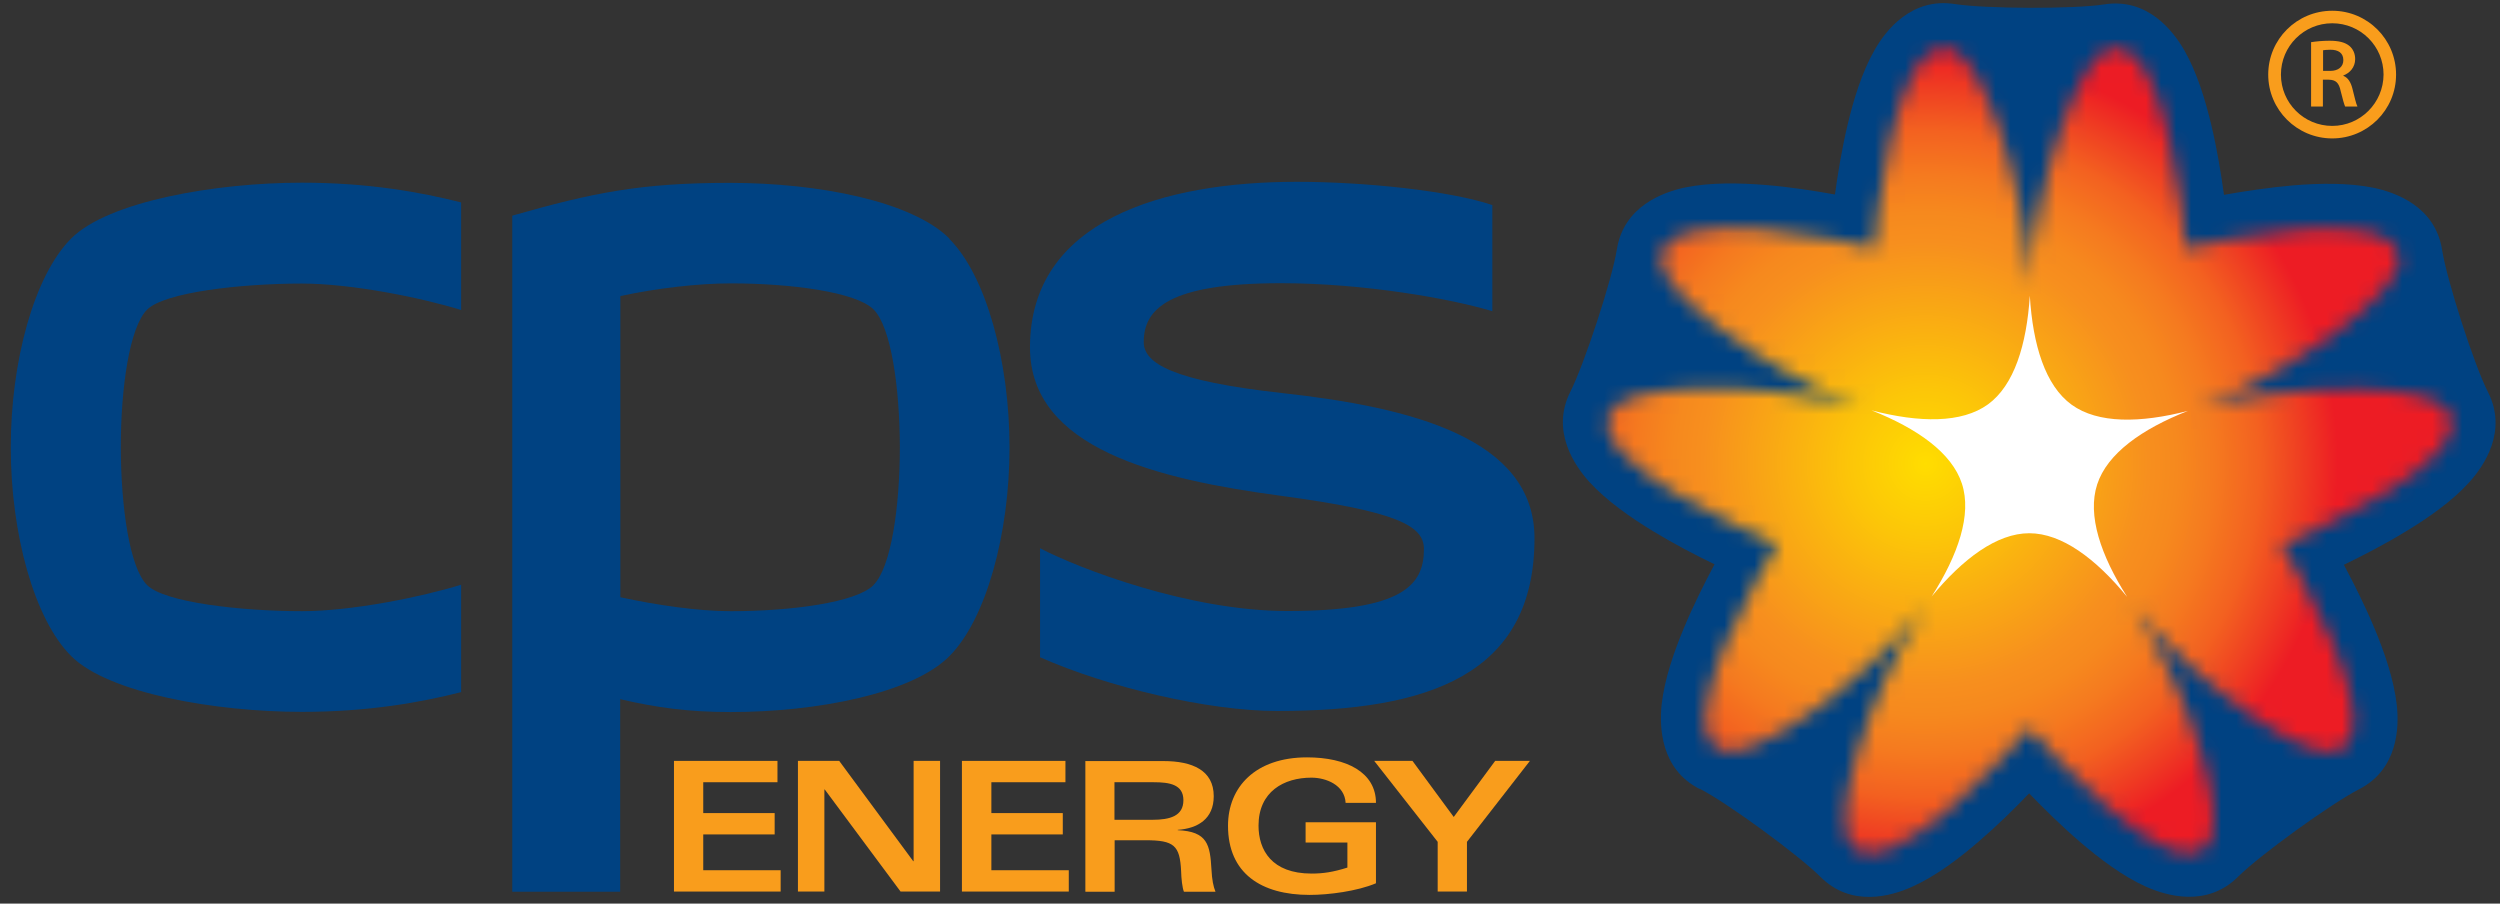 <svg width="166" height="60" viewBox="0 0 166 60" fill="none" xmlns="http://www.w3.org/2000/svg">
<rect x="0" y="0" width="166" height="60" fill="#333333" stroke="none"/>
<g clip-path="url(#clip0_1_705)">
<path d="M99.092 13.617C96.293 12.669 90.626 12.072 86.107 12.072C77.278 12.072 68.391 14.613 68.391 23.066C68.391 29.81 76.915 31.824 84.995 32.913C92.851 33.967 94.549 34.927 94.549 36.461C94.549 38.873 93.12 40.571 85.463 40.571C78.976 40.571 71.658 37.761 69.059 36.403V43.639C73.473 45.606 80.194 47.21 84.796 47.21C94.865 47.21 101.89 44.821 101.89 35.735C101.89 29.108 93.741 27.047 85.135 26.099C77.841 25.291 75.944 24.12 75.944 22.715C75.944 20.525 77.559 18.804 85.065 18.804C90.556 18.804 96.364 19.835 99.092 20.666V13.605V13.617Z" fill="#004282"/>
<path d="M51.624 51.94H46.695V53.989H51.437V55.406H46.695V57.783H51.835V59.199H44.752V50.523H51.624V51.94Z" fill="#F99D1C"/>
<path d="M52.983 50.523H55.723L60.64 57.185H60.664V50.523H62.42V59.199H59.797L54.763 52.42H54.739V59.199H52.983V50.523Z" fill="#F99D1C"/>
<path d="M70.745 51.94H65.827V53.989H70.569V55.406H65.827V57.783H70.967V59.199H63.872V50.523H70.745V51.94Z" fill="#F99D1C"/>
<path d="M72.056 50.535H77.255C79.164 50.535 80.592 51.144 80.592 52.865C80.592 54.375 79.538 55.008 78.203 55.101V55.125C80.182 55.207 80.346 56.097 80.44 57.712C80.475 58.427 80.569 58.872 80.709 59.211H78.613C78.508 58.965 78.438 58.345 78.426 57.841C78.344 56.132 77.958 55.792 76.061 55.792H74.012V59.211H72.068V50.547L72.056 50.535ZM74.012 54.434H76.529C77.677 54.434 78.578 54.188 78.578 53.134C78.578 52.081 77.641 51.94 76.611 51.94H74V54.422L74.012 54.434Z" fill="#F99D1C"/>
<path d="M89.35 53.322C89.292 52.116 88.039 51.636 87.079 51.636C85.252 51.636 83.566 52.561 83.566 54.82C83.566 56.436 84.433 58.005 87.09 58.005C87.852 58.005 88.507 57.911 89.467 57.607V55.944H86.692V54.598H91.364V58.649C90.123 59.176 88.226 59.422 86.962 59.422C83.73 59.422 81.54 57.982 81.54 54.832C81.54 52.244 83.379 50.289 86.786 50.289C89.409 50.289 91.364 51.284 91.364 53.31H89.35V53.322Z" fill="#F99D1C"/>
<path d="M101.586 50.523L97.406 55.898V59.199H95.462V55.898L91.247 50.523H93.788L96.528 54.247L99.279 50.523H101.586Z" fill="#F99D1C"/>
<path d="M112.85 52.385C110.25 51.062 110.18 48.252 110.332 46.788C110.52 45.102 111.152 43.276 111.819 41.683C112.44 40.184 113.189 38.709 113.845 37.468C112.58 36.859 111.117 36.098 109.735 35.255C108.272 34.365 106.667 33.241 105.532 32C104.548 30.911 102.956 28.604 104.279 25.993C105.192 24.19 107.042 18.57 107.358 16.568C107.815 13.676 110.461 12.751 111.901 12.446C113.564 12.107 115.508 12.142 117.217 12.282C118.833 12.411 120.472 12.669 121.842 12.915C122.029 11.533 122.299 9.894 122.673 8.313C123.071 6.639 123.633 4.777 124.477 3.313C125.202 2.037 126.912 -0.187 129.804 0.269C131.806 0.585 137.719 0.609 139.71 0.293C142.602 -0.164 144.299 2.061 145.037 3.337C145.88 4.8 146.442 6.662 146.84 8.336C147.215 9.917 147.484 11.545 147.672 12.938C149.042 12.692 150.692 12.446 152.297 12.306C154.018 12.165 155.95 12.13 157.612 12.47C159.053 12.774 161.699 13.699 162.155 16.591C162.471 18.593 164.275 24.225 165.2 26.029C166.523 28.628 164.942 30.934 163.947 32.035C162.811 33.288 161.219 34.4 159.743 35.29C158.362 36.133 156.886 36.894 155.634 37.503C156.289 38.733 157.039 40.219 157.659 41.706C158.327 43.299 158.959 45.137 159.146 46.812C159.31 48.275 159.24 51.074 156.64 52.408C154.837 53.322 150.037 56.787 148.608 58.216C146.536 60.277 143.855 59.48 142.508 58.883C140.962 58.193 139.417 57.022 138.106 55.898C136.876 54.844 135.694 53.673 134.733 52.678C133.773 53.685 132.591 54.844 131.361 55.898C130.062 57.022 128.504 58.193 126.959 58.883C125.612 59.492 122.931 60.288 120.87 58.216C119.442 56.787 114.665 53.286 112.861 52.373" fill="#004282"/>
<mask id="mask0_1_705" style="mask-type:luminance" maskUnits="userSpaceOnUse" x="106" y="3" width="57" height="54">
<path d="M124.418 16.462C122.872 16.088 110.859 13.36 110.274 17.06C109.934 19.237 117.006 24.541 123.516 27.047C116.772 25.244 107.909 25.384 106.902 27.352C105.204 30.689 116.526 35.536 118.002 36.145C117.182 37.503 110.859 48.076 114.196 49.786C116.163 50.781 123.399 45.699 127.802 40.278C124.008 46.144 121.397 54.61 122.954 56.167C125.601 58.813 133.715 49.54 134.745 48.334C135.775 49.54 143.89 58.813 146.536 56.167C148.093 54.61 145.494 46.156 141.7 40.29C146.103 45.711 153.35 50.816 155.317 49.809C158.643 48.111 152.332 37.538 151.512 36.18C152.976 35.571 164.31 30.724 162.612 27.387C161.617 25.42 152.765 25.291 146.021 27.082C152.542 24.577 159.638 19.261 159.287 17.071C158.701 13.383 146.688 16.111 145.142 16.486C145.014 14.905 143.901 2.634 140.213 3.22C138.035 3.559 135.178 11.931 134.792 18.91C134.417 11.931 131.56 3.548 129.382 3.208C129.301 3.196 129.219 3.185 129.125 3.185C125.636 3.185 124.57 14.929 124.441 16.474" fill="white"/>
</mask>
<g mask="url(#mask0_1_705)">
<path d="M164.275 2.623H105.204V58.801H164.275V2.623Z" fill="url(#paint0_radial_1_705)"/>
</g>
<path d="M132.005 26.848C130.261 28.113 127.451 28.078 124.266 27.246C127.31 28.452 129.605 30.068 130.272 32.117C130.94 34.166 130.026 36.836 128.258 39.611C130.343 37.093 132.591 35.407 134.745 35.407C136.9 35.407 139.159 37.093 141.243 39.634C139.487 36.871 138.586 34.213 139.253 32.164C139.92 30.115 142.215 28.487 145.283 27.281C142.11 28.101 139.3 28.136 137.555 26.872C135.811 25.607 134.979 22.914 134.78 19.636C134.569 22.902 133.738 25.584 132.005 26.848Z" fill="white"/>
<path d="M30.619 13.441C27.949 12.762 24.46 12.13 20.046 12.13C14.332 12.13 7.201 13.36 4.731 15.83C2.26 18.301 0.715 24.003 0.715 29.705C0.715 35.407 2.26 41.109 4.731 43.568C7.201 46.039 14.332 47.268 20.046 47.268C24.46 47.268 27.961 46.636 30.619 45.957V38.826C28.008 39.634 23.371 40.582 20.046 40.582C16.03 40.582 10.925 40.009 9.766 38.849C8.607 37.69 8.033 33.698 8.021 29.705C8.021 25.712 8.607 21.72 9.766 20.56C10.925 19.401 16.03 18.828 20.046 18.828C23.371 18.828 28.008 19.776 30.619 20.584V13.453V13.441Z" fill="#004282"/>
<path d="M63.041 15.842C60.57 13.371 54.364 12.142 48.463 12.142C42.562 12.142 39.389 12.786 34.014 14.32V59.211H41.18V46.425C43.592 46.987 45.712 47.28 48.51 47.28C54.236 47.28 60.558 46.05 63.029 43.58C65.488 41.121 67.033 35.419 67.033 29.717C67.033 24.015 65.488 18.312 63.029 15.854M58.006 38.85C56.847 40.009 52.526 40.583 48.522 40.583C46.332 40.583 43.569 40.173 41.192 39.657V19.659C43.569 19.144 46.332 18.816 48.522 18.816C52.538 18.816 56.847 19.39 58.006 20.549C59.165 21.708 59.739 25.701 59.75 29.693C59.75 33.686 59.165 37.679 58.006 38.838" fill="#004282"/>
<path d="M150.61 4.953C150.61 2.611 152.507 0.714 154.861 0.714C157.203 0.714 159.099 2.611 159.099 4.953C159.099 7.294 157.203 9.191 154.861 9.191C152.519 9.191 150.61 7.294 150.61 4.953ZM151.454 4.953C151.454 6.838 152.976 8.36 154.861 8.36C156.734 8.36 158.256 6.838 158.268 4.953C158.268 3.068 156.746 1.545 154.861 1.545C152.976 1.545 151.454 3.068 151.454 4.953Z" fill="#F99D1C"/>
<path d="M153.479 2.798C153.772 2.751 154.217 2.705 154.673 2.705C155.294 2.705 155.716 2.81 156.008 3.056C156.242 3.255 156.383 3.559 156.383 3.922C156.383 4.484 156.008 4.859 155.598 5.011V5.035C155.903 5.152 156.09 5.456 156.196 5.866C156.336 6.405 156.441 6.908 156.535 7.072H155.716C155.657 6.943 155.552 6.592 155.423 6.053C155.306 5.491 155.095 5.304 154.638 5.292H154.24V7.072H153.456V2.798H153.479ZM154.264 4.707H154.732C155.271 4.707 155.598 4.426 155.598 3.993C155.598 3.513 155.259 3.302 154.744 3.302C154.498 3.302 154.334 3.325 154.252 3.337V4.707H154.264Z" fill="#F99D1C"/>
</g>
<defs>
<radialGradient id="paint0_radial_1_705" cx="0" cy="0" r="1" gradientUnits="userSpaceOnUse" gradientTransform="translate(127.857 30.791) scale(27.375 27.375)">
<stop stop-color="#FFDD00"/>
<stop offset="0.18" stop-color="#FCC608"/>
<stop offset="0.54" stop-color="#F78F1E"/>
<stop offset="0.61" stop-color="#F6891E"/>
<stop offset="0.7" stop-color="#F57A1F"/>
<stop offset="0.81" stop-color="#F36120"/>
<stop offset="0.91" stop-color="#EF3E22"/>
<stop offset="1" stop-color="#ED1C24"/>
</radialGradient>
<clipPath id="clip0_1_705">
<rect width="165" height="59.34" fill="white" transform="translate(0.715 0.222)"/>
</clipPath>
</defs>
</svg>
